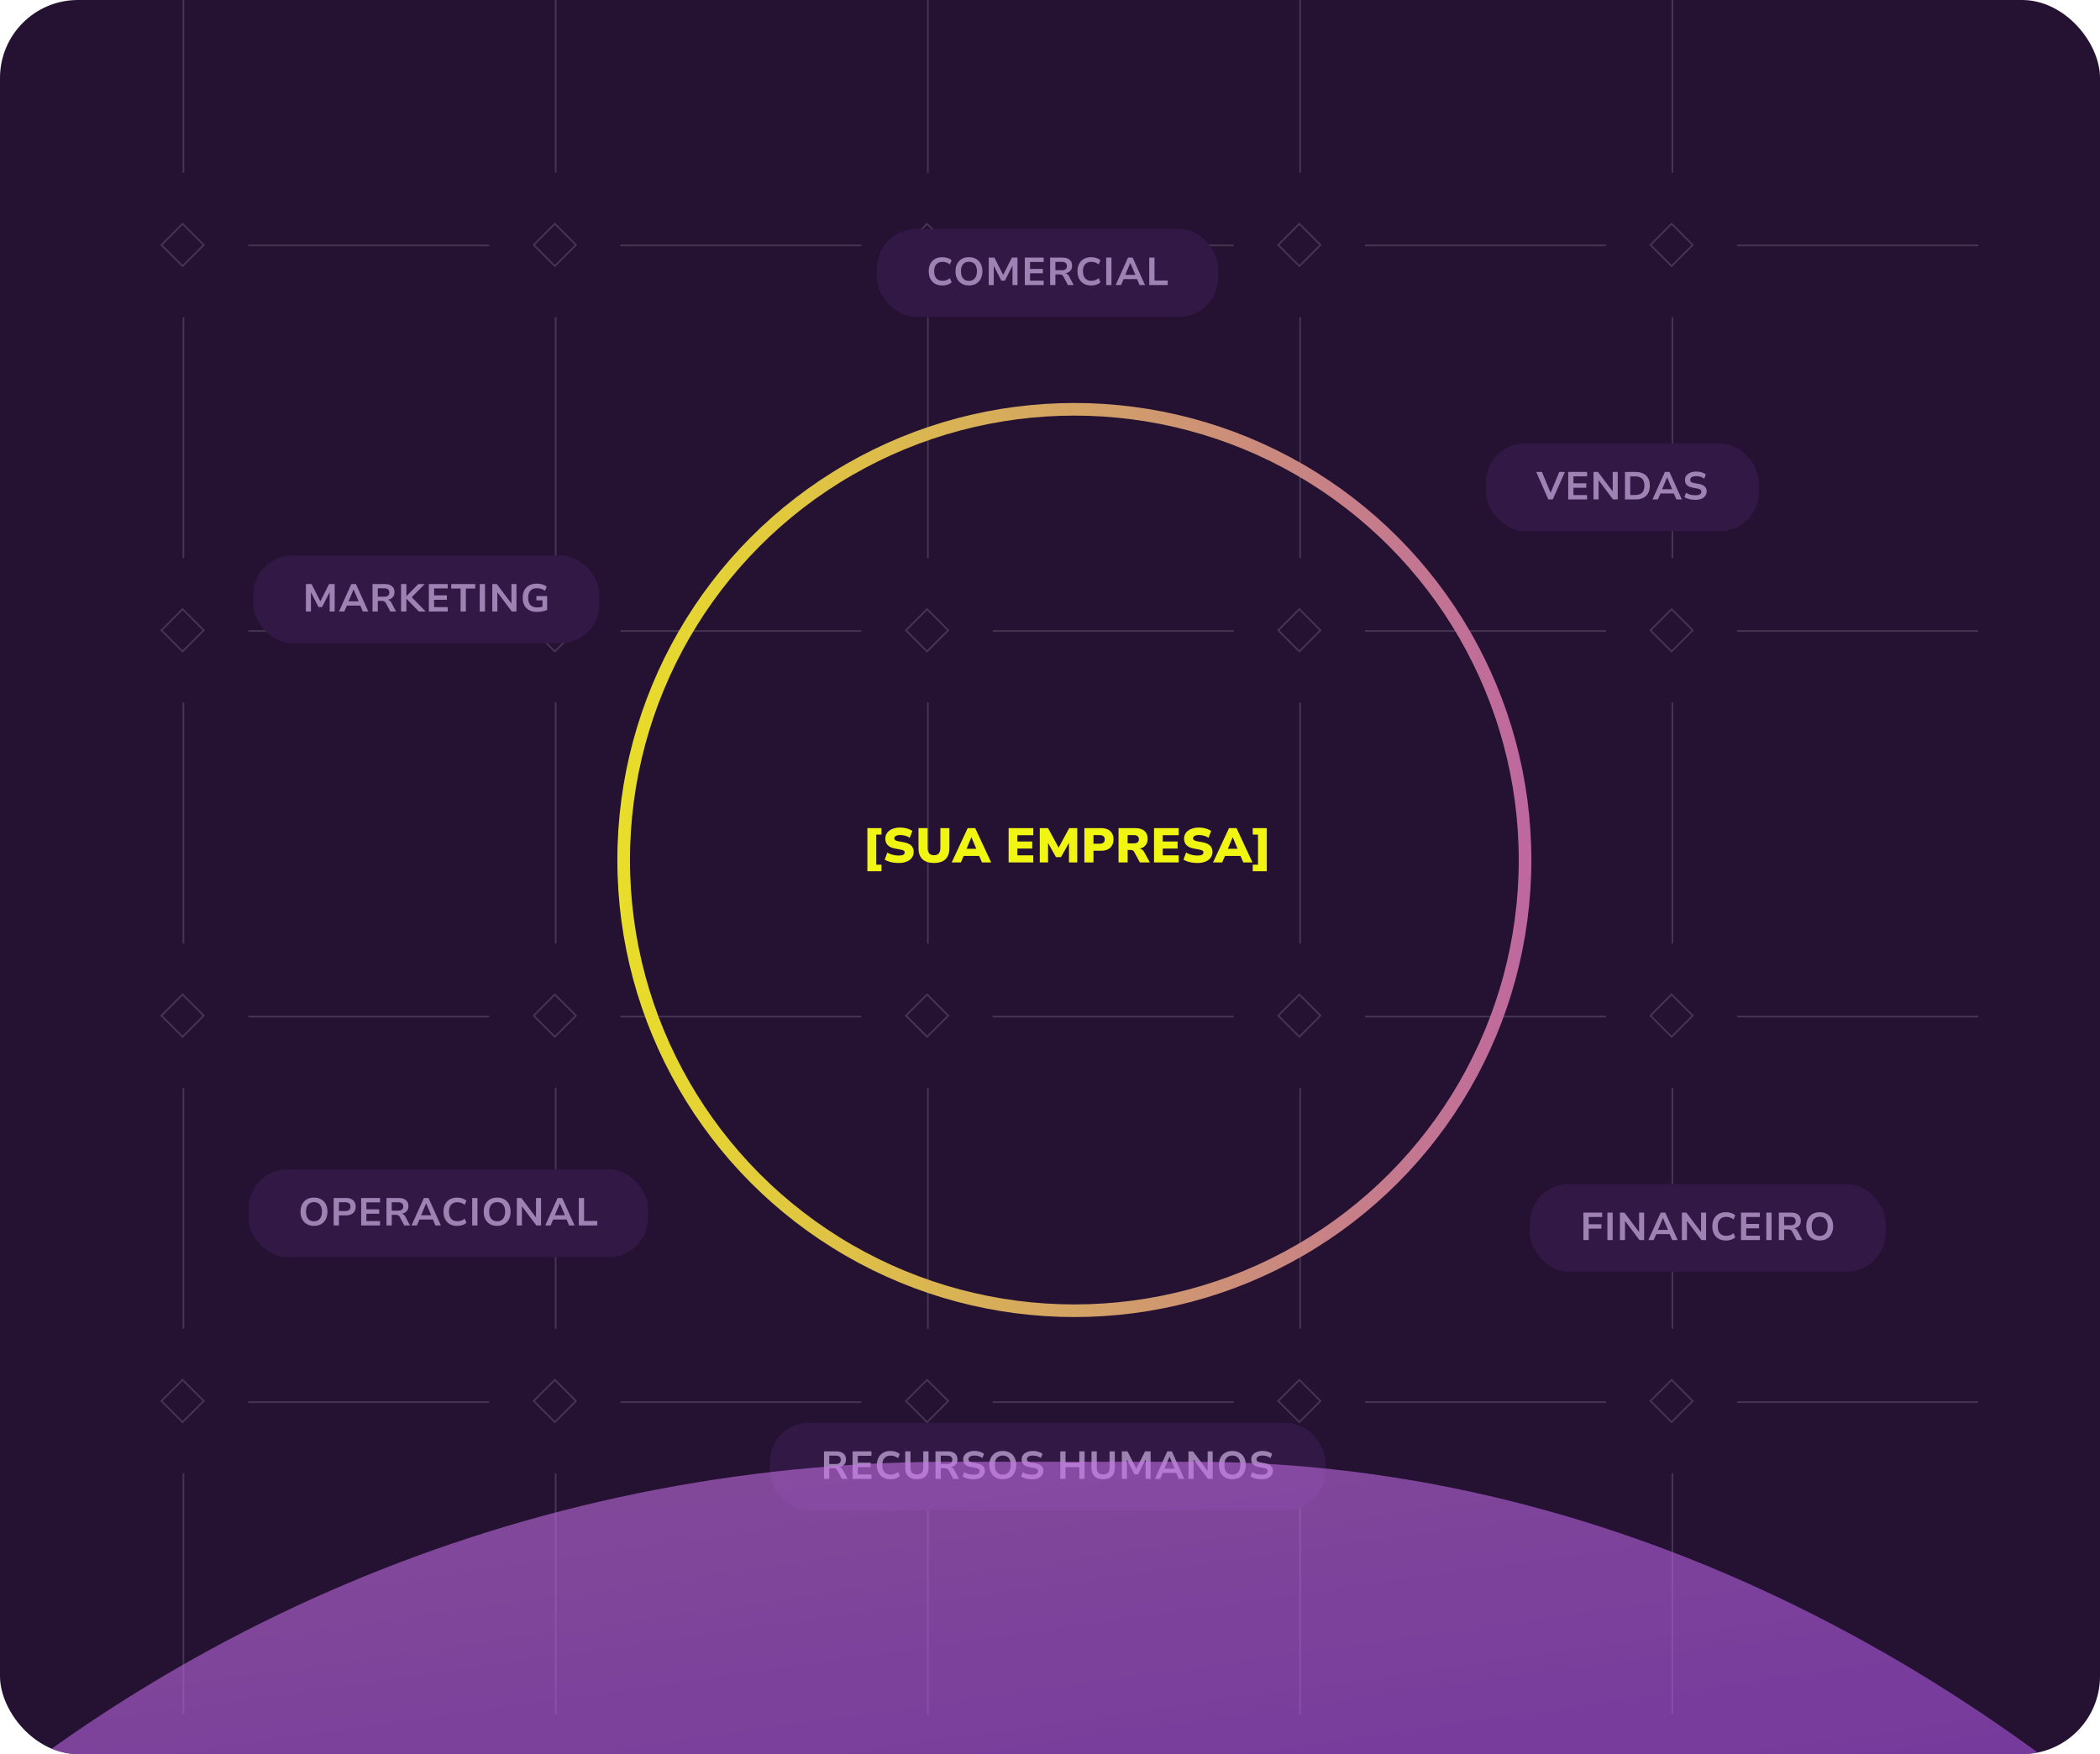 <svg xmlns="http://www.w3.org/2000/svg" width="431" height="360" viewBox="0 0 431 360" fill="none"><g clip-path="url(#clip0_400_1492)"><rect width="431" height="360" rx="16" fill="#251233"></rect><g clip-path="url(#clip1_400_1492)"><g opacity="0.15" clip-path="url(#clip2_400_1492)"><line x1="37.643" y1="-14" x2="37.643" y2="35.455" stroke="white" stroke-width="0.341"></line><rect x="37.472" y="45.929" width="6.139" height="6.139" transform="rotate(45 37.472 45.929)" stroke="white" stroke-width="0.341"></rect><line x1="37.643" y1="65.085" x2="37.643" y2="114.54" stroke="white" stroke-width="0.341"></line><rect x="37.472" y="125.013" width="6.139" height="6.139" transform="rotate(45 37.472 125.013)" stroke="white" stroke-width="0.341"></rect><line x1="37.643" y1="144.168" x2="37.643" y2="193.624" stroke="white" stroke-width="0.341"></line><rect x="37.472" y="204.097" width="6.139" height="6.139" transform="rotate(45 37.472 204.097)" stroke="white" stroke-width="0.341"></rect><line x1="37.643" y1="223.253" x2="37.643" y2="272.708" stroke="white" stroke-width="0.341"></line><rect x="37.472" y="283.182" width="6.139" height="6.139" transform="rotate(45 37.472 283.182)" stroke="white" stroke-width="0.341"></rect><line x1="37.643" y1="302.337" x2="37.643" y2="351.792" stroke="white" stroke-width="0.341"></line><line x1="100.4" y1="50.367" x2="50.945" y2="50.367" stroke="white" stroke-width="0.341"></line><line x1="100.4" y1="129.495" x2="50.945" y2="129.495" stroke="white" stroke-width="0.341"></line><line x1="100.4" y1="208.624" x2="50.945" y2="208.624" stroke="white" stroke-width="0.341"></line><line x1="100.4" y1="287.753" x2="50.945" y2="287.753" stroke="white" stroke-width="0.341"></line><line x1="114.043" y1="-14" x2="114.043" y2="35.455" stroke="white" stroke-width="0.341"></line><rect x="113.872" y="45.929" width="6.139" height="6.139" transform="rotate(45 113.872 45.929)" stroke="white" stroke-width="0.341"></rect><line x1="114.043" y1="65.085" x2="114.043" y2="114.54" stroke="white" stroke-width="0.341"></line><rect x="113.872" y="125.013" width="6.139" height="6.139" transform="rotate(45 113.872 125.013)" stroke="white" stroke-width="0.341"></rect><line x1="114.043" y1="144.168" x2="114.043" y2="193.624" stroke="white" stroke-width="0.341"></line><rect x="113.872" y="204.097" width="6.139" height="6.139" transform="rotate(45 113.872 204.097)" stroke="white" stroke-width="0.341"></rect><line x1="114.043" y1="223.253" x2="114.043" y2="272.708" stroke="white" stroke-width="0.341"></line><rect x="113.872" y="283.182" width="6.139" height="6.139" transform="rotate(45 113.872 283.182)" stroke="white" stroke-width="0.341"></rect><line x1="114.043" y1="302.337" x2="114.043" y2="351.792" stroke="white" stroke-width="0.341"></line><line x1="176.8" y1="50.367" x2="127.345" y2="50.367" stroke="white" stroke-width="0.341"></line><line x1="176.8" y1="129.495" x2="127.345" y2="129.495" stroke="white" stroke-width="0.341"></line><line x1="176.8" y1="208.624" x2="127.345" y2="208.624" stroke="white" stroke-width="0.341"></line><line x1="176.8" y1="287.753" x2="127.345" y2="287.753" stroke="white" stroke-width="0.341"></line><line x1="190.443" y1="-14" x2="190.443" y2="35.455" stroke="white" stroke-width="0.341"></line><rect x="190.272" y="45.929" width="6.139" height="6.139" transform="rotate(45 190.272 45.929)" stroke="white" stroke-width="0.341"></rect><line x1="190.443" y1="65.085" x2="190.443" y2="114.54" stroke="white" stroke-width="0.341"></line><rect x="190.272" y="125.013" width="6.139" height="6.139" transform="rotate(45 190.272 125.013)" stroke="white" stroke-width="0.341"></rect><line x1="190.443" y1="144.168" x2="190.443" y2="193.624" stroke="white" stroke-width="0.341"></line><rect x="190.272" y="204.097" width="6.139" height="6.139" transform="rotate(45 190.272 204.097)" stroke="white" stroke-width="0.341"></rect><line x1="190.443" y1="223.253" x2="190.443" y2="272.708" stroke="white" stroke-width="0.341"></line><rect x="190.272" y="283.182" width="6.139" height="6.139" transform="rotate(45 190.272 283.182)" stroke="white" stroke-width="0.341"></rect><line x1="190.443" y1="302.337" x2="190.443" y2="351.792" stroke="white" stroke-width="0.341"></line><line x1="253.2" y1="50.367" x2="203.745" y2="50.367" stroke="white" stroke-width="0.341"></line><line x1="253.2" y1="129.495" x2="203.745" y2="129.495" stroke="white" stroke-width="0.341"></line><line x1="253.2" y1="208.624" x2="203.745" y2="208.624" stroke="white" stroke-width="0.341"></line><line x1="253.2" y1="287.753" x2="203.745" y2="287.753" stroke="white" stroke-width="0.341"></line><line x1="266.843" y1="-14" x2="266.843" y2="35.455" stroke="white" stroke-width="0.341"></line><rect x="266.672" y="45.929" width="6.139" height="6.139" transform="rotate(45 266.672 45.929)" stroke="white" stroke-width="0.341"></rect><line x1="266.843" y1="65.085" x2="266.843" y2="114.54" stroke="white" stroke-width="0.341"></line><rect x="266.672" y="125.013" width="6.139" height="6.139" transform="rotate(45 266.672 125.013)" stroke="white" stroke-width="0.341"></rect><line x1="266.843" y1="144.168" x2="266.843" y2="193.624" stroke="white" stroke-width="0.341"></line><rect x="266.672" y="204.097" width="6.139" height="6.139" transform="rotate(45 266.672 204.097)" stroke="white" stroke-width="0.341"></rect><line x1="266.843" y1="223.253" x2="266.843" y2="272.708" stroke="white" stroke-width="0.341"></line><rect x="266.672" y="283.182" width="6.139" height="6.139" transform="rotate(45 266.672 283.182)" stroke="white" stroke-width="0.341"></rect><line x1="266.843" y1="302.337" x2="266.843" y2="351.792" stroke="white" stroke-width="0.341"></line><line x1="329.6" y1="50.367" x2="280.145" y2="50.367" stroke="white" stroke-width="0.341"></line><line x1="329.6" y1="129.495" x2="280.145" y2="129.495" stroke="white" stroke-width="0.341"></line><line x1="329.6" y1="208.624" x2="280.145" y2="208.624" stroke="white" stroke-width="0.341"></line><line x1="329.6" y1="287.753" x2="280.145" y2="287.753" stroke="white" stroke-width="0.341"></line><line x1="343.243" y1="-14" x2="343.243" y2="35.455" stroke="white" stroke-width="0.341"></line><rect x="343.072" y="45.929" width="6.139" height="6.139" transform="rotate(45 343.072 45.929)" stroke="white" stroke-width="0.341"></rect><line x1="343.243" y1="65.085" x2="343.243" y2="114.54" stroke="white" stroke-width="0.341"></line><rect x="343.072" y="125.013" width="6.139" height="6.139" transform="rotate(45 343.072 125.013)" stroke="white" stroke-width="0.341"></rect><line x1="343.243" y1="144.168" x2="343.243" y2="193.624" stroke="white" stroke-width="0.341"></line><rect x="343.072" y="204.097" width="6.139" height="6.139" transform="rotate(45 343.072 204.097)" stroke="white" stroke-width="0.341"></rect><line x1="343.243" y1="223.253" x2="343.243" y2="272.708" stroke="white" stroke-width="0.341"></line><rect x="343.072" y="283.182" width="6.139" height="6.139" transform="rotate(45 343.072 283.182)" stroke="white" stroke-width="0.341"></rect><line x1="343.243" y1="302.337" x2="343.243" y2="351.792" stroke="white" stroke-width="0.341"></line><line x1="406" y1="50.367" x2="356.544" y2="50.367" stroke="white" stroke-width="0.341"></line><line x1="406" y1="129.495" x2="356.544" y2="129.495" stroke="white" stroke-width="0.341"></line><line x1="406" y1="208.624" x2="356.545" y2="208.624" stroke="white" stroke-width="0.341"></line><line x1="406" y1="287.753" x2="356.545" y2="287.753" stroke="white" stroke-width="0.341"></line></g></g><rect x="180" y="47" width="70" height="18" rx="8" fill="#321945"></rect><path d="M193.398 58.588C192.833 58.588 192.34 58.471 191.918 58.236C191.502 58.001 191.18 57.668 190.95 57.236C190.721 56.799 190.606 56.279 190.606 55.676C190.606 55.073 190.721 54.556 190.95 54.124C191.18 53.692 191.502 53.361 191.918 53.132C192.34 52.897 192.833 52.78 193.398 52.78C193.788 52.78 194.148 52.836 194.478 52.948C194.814 53.055 195.092 53.215 195.31 53.428L194.958 54.268C194.718 54.076 194.476 53.94 194.23 53.86C193.985 53.775 193.721 53.732 193.438 53.732C192.905 53.732 192.486 53.897 192.182 54.228C191.878 54.553 191.726 55.033 191.726 55.668C191.726 56.308 191.878 56.796 192.182 57.132C192.486 57.463 192.905 57.628 193.438 57.628C193.721 57.628 193.985 57.588 194.23 57.508C194.476 57.423 194.718 57.284 194.958 57.092L195.31 57.932C195.092 58.145 194.814 58.308 194.478 58.42C194.148 58.532 193.788 58.588 193.398 58.588ZM198.866 58.58C198.45 58.58 198.072 58.513 197.73 58.38C197.394 58.247 197.104 58.052 196.858 57.796C196.618 57.54 196.432 57.233 196.298 56.876C196.17 56.519 196.106 56.119 196.106 55.676C196.106 55.228 196.17 54.828 196.298 54.476C196.432 54.119 196.618 53.815 196.858 53.564C197.104 53.308 197.394 53.113 197.73 52.98C198.072 52.847 198.45 52.78 198.866 52.78C199.288 52.78 199.666 52.847 200.002 52.98C200.344 53.113 200.634 53.305 200.874 53.556C201.114 53.807 201.298 54.111 201.426 54.468C201.56 54.825 201.626 55.225 201.626 55.668C201.626 56.116 201.56 56.519 201.426 56.876C201.298 57.233 201.114 57.54 200.874 57.796C200.634 58.052 200.344 58.247 200.002 58.38C199.666 58.513 199.288 58.58 198.866 58.58ZM198.866 57.644C199.213 57.644 199.506 57.567 199.746 57.412C199.992 57.257 200.178 57.033 200.306 56.74C200.44 56.447 200.506 56.092 200.506 55.676C200.506 55.255 200.442 54.9 200.314 54.612C200.186 54.319 200 54.097 199.754 53.948C199.509 53.793 199.213 53.716 198.866 53.716C198.525 53.716 198.232 53.793 197.986 53.948C197.741 54.097 197.552 54.319 197.418 54.612C197.29 54.9 197.226 55.255 197.226 55.676C197.226 56.092 197.29 56.447 197.418 56.74C197.552 57.033 197.741 57.257 197.986 57.412C198.232 57.567 198.525 57.644 198.866 57.644ZM202.924 58.5V52.86H204.084L205.916 56.476H205.86L207.684 52.86H208.828V58.5H207.804V54.468H207.828L206.244 57.588H205.508L203.924 54.468H203.956V58.5H202.924ZM210.33 58.5V52.86H214.202V53.764H211.402V55.188H214.034V56.092H211.402V57.596H214.202V58.5H210.33ZM215.525 58.5V52.86H218.045C218.685 52.86 219.176 53.007 219.517 53.3C219.864 53.588 220.037 54.001 220.037 54.54C220.037 54.844 219.976 55.105 219.853 55.324C219.731 55.543 219.56 55.719 219.341 55.852C219.123 55.985 218.872 56.071 218.589 56.108L218.613 56.1L218.733 56.116C218.867 56.143 218.987 56.201 219.093 56.292C219.205 56.383 219.312 56.521 219.413 56.708L220.365 58.5H219.181L218.261 56.772C218.197 56.655 218.125 56.564 218.045 56.5C217.971 56.431 217.883 56.383 217.781 56.356C217.68 56.329 217.557 56.316 217.413 56.316H216.605V58.5H215.525ZM216.605 55.46H217.933C218.285 55.46 218.547 55.388 218.717 55.244C218.888 55.1 218.973 54.884 218.973 54.596C218.973 54.308 218.885 54.095 218.709 53.956C218.539 53.812 218.272 53.74 217.909 53.74H216.605V55.46ZM223.937 58.588C223.372 58.588 222.879 58.471 222.457 58.236C222.041 58.001 221.719 57.668 221.489 57.236C221.26 56.799 221.145 56.279 221.145 55.676C221.145 55.073 221.26 54.556 221.489 54.124C221.719 53.692 222.041 53.361 222.457 53.132C222.879 52.897 223.372 52.78 223.937 52.78C224.327 52.78 224.687 52.836 225.017 52.948C225.353 53.055 225.631 53.215 225.849 53.428L225.497 54.268C225.257 54.076 225.015 53.94 224.769 53.86C224.524 53.775 224.26 53.732 223.977 53.732C223.444 53.732 223.025 53.897 222.721 54.228C222.417 54.553 222.265 55.033 222.265 55.668C222.265 56.308 222.417 56.796 222.721 57.132C223.025 57.463 223.444 57.628 223.977 57.628C224.26 57.628 224.524 57.588 224.769 57.508C225.015 57.423 225.257 57.284 225.497 57.092L225.849 57.932C225.631 58.145 225.353 58.308 225.017 58.42C224.687 58.532 224.327 58.588 223.937 58.588ZM227.033 58.5V52.86H228.113V58.5H227.033ZM228.979 58.5L231.523 52.86H232.459L235.003 58.5H233.883L233.211 56.924L233.675 57.284H230.299L230.755 56.924L230.083 58.5H228.979ZM231.963 53.996L230.851 56.644L230.651 56.404H233.323L233.115 56.644L232.003 53.996H231.963ZM235.869 58.5V52.86H236.949V57.572H239.661V58.5H235.869Z" fill="#9F82B4"></path><rect x="158" y="292" width="114" height="18" rx="8" fill="#321945"></rect><path d="M169.115 303.5V297.86H171.635C172.275 297.86 172.766 298.007 173.107 298.3C173.454 298.588 173.627 299.001 173.627 299.54C173.627 299.844 173.566 300.105 173.443 300.324C173.32 300.543 173.15 300.719 172.931 300.852C172.712 300.985 172.462 301.071 172.179 301.108L172.203 301.1L172.323 301.116C172.456 301.143 172.576 301.201 172.683 301.292C172.795 301.383 172.902 301.521 173.003 301.708L173.955 303.5H172.771L171.851 301.772C171.787 301.655 171.715 301.564 171.635 301.5C171.56 301.431 171.472 301.383 171.371 301.356C171.27 301.329 171.147 301.316 171.003 301.316H170.195V303.5H169.115ZM170.195 300.46H171.523C171.875 300.46 172.136 300.388 172.307 300.244C172.478 300.1 172.563 299.884 172.563 299.596C172.563 299.308 172.475 299.095 172.299 298.956C172.128 298.812 171.862 298.74 171.499 298.74H170.195V300.46ZM174.982 303.5V297.86H178.854V298.764H176.054V300.188H178.686V301.092H176.054V302.596H178.854V303.5H174.982ZM182.754 303.588C182.188 303.588 181.695 303.471 181.274 303.236C180.858 303.001 180.535 302.668 180.306 302.236C180.076 301.799 179.962 301.279 179.962 300.676C179.962 300.073 180.076 299.556 180.306 299.124C180.535 298.692 180.858 298.361 181.274 298.132C181.695 297.897 182.188 297.78 182.754 297.78C183.143 297.78 183.503 297.836 183.834 297.948C184.17 298.055 184.447 298.215 184.666 298.428L184.314 299.268C184.074 299.076 183.831 298.94 183.586 298.86C183.34 298.775 183.076 298.732 182.794 298.732C182.26 298.732 181.842 298.897 181.538 299.228C181.234 299.553 181.082 300.033 181.082 300.668C181.082 301.308 181.234 301.796 181.538 302.132C181.842 302.463 182.26 302.628 182.794 302.628C183.076 302.628 183.34 302.588 183.586 302.508C183.831 302.423 184.074 302.284 184.314 302.092L184.666 302.932C184.447 303.145 184.17 303.308 183.834 303.42C183.503 303.532 183.143 303.588 182.754 303.588ZM188.185 303.58C187.412 303.58 186.817 303.383 186.401 302.988C185.991 302.593 185.785 302.012 185.785 301.244V297.86H186.865V301.212C186.865 301.692 186.977 302.044 187.201 302.268C187.425 302.487 187.753 302.596 188.185 302.596C188.617 302.596 188.943 302.484 189.161 302.26C189.38 302.036 189.489 301.687 189.489 301.212V297.86H190.569V301.244C190.569 302.012 190.364 302.593 189.953 302.988C189.543 303.383 188.953 303.58 188.185 303.58ZM191.998 303.5V297.86H194.518C195.158 297.86 195.649 298.007 195.99 298.3C196.337 298.588 196.51 299.001 196.51 299.54C196.51 299.844 196.449 300.105 196.326 300.324C196.203 300.543 196.033 300.719 195.814 300.852C195.595 300.985 195.345 301.071 195.062 301.108L195.086 301.1L195.206 301.116C195.339 301.143 195.459 301.201 195.566 301.292C195.678 301.383 195.785 301.521 195.886 301.708L196.838 303.5H195.654L194.734 301.772C194.67 301.655 194.598 301.564 194.518 301.5C194.443 301.431 194.355 301.383 194.254 301.356C194.153 301.329 194.03 301.316 193.886 301.316H193.078V303.5H191.998ZM193.078 300.46H194.406C194.758 300.46 195.019 300.388 195.19 300.244C195.361 300.1 195.446 299.884 195.446 299.596C195.446 299.308 195.358 299.095 195.182 298.956C195.011 298.812 194.745 298.74 194.382 298.74H193.078V300.46ZM199.865 303.58C199.561 303.58 199.265 303.559 198.977 303.516C198.695 303.473 198.433 303.409 198.193 303.324C197.953 303.233 197.743 303.124 197.561 302.996L197.913 302.124C198.095 302.247 198.287 302.348 198.489 302.428C198.697 302.503 198.916 302.559 199.145 302.596C199.38 302.628 199.62 302.644 199.865 302.644C200.26 302.644 200.556 302.58 200.753 302.452C200.956 302.319 201.057 302.135 201.057 301.9C201.057 301.767 201.025 301.66 200.961 301.58C200.897 301.495 200.796 301.428 200.657 301.38C200.524 301.327 200.348 301.281 200.129 301.244L199.209 301.068C198.676 300.967 198.287 300.783 198.041 300.516C197.801 300.244 197.681 299.9 197.681 299.484C197.681 299.137 197.78 298.839 197.977 298.588C198.175 298.332 198.447 298.135 198.793 297.996C199.145 297.852 199.545 297.78 199.993 297.78C200.26 297.78 200.516 297.804 200.761 297.852C201.007 297.9 201.231 297.969 201.433 298.06C201.641 298.145 201.82 298.255 201.969 298.388L201.625 299.244C201.401 299.057 201.151 298.924 200.873 298.844C200.601 298.759 200.305 298.716 199.985 298.716C199.745 298.716 199.532 298.745 199.345 298.804C199.159 298.863 199.015 298.948 198.913 299.06C198.812 299.167 198.761 299.305 198.761 299.476C198.761 299.657 198.823 299.801 198.945 299.908C199.073 300.009 199.297 300.089 199.617 300.148L200.529 300.316C201.073 300.412 201.476 300.588 201.737 300.844C202.004 301.1 202.137 301.431 202.137 301.836C202.137 302.177 202.044 302.481 201.857 302.748C201.671 303.009 201.407 303.215 201.065 303.364C200.729 303.508 200.329 303.58 199.865 303.58ZM205.808 303.58C205.392 303.58 205.013 303.513 204.672 303.38C204.336 303.247 204.045 303.052 203.8 302.796C203.56 302.54 203.373 302.233 203.24 301.876C203.112 301.519 203.048 301.119 203.048 300.676C203.048 300.228 203.112 299.828 203.24 299.476C203.373 299.119 203.56 298.815 203.8 298.564C204.045 298.308 204.336 298.113 204.672 297.98C205.013 297.847 205.392 297.78 205.808 297.78C206.229 297.78 206.608 297.847 206.944 297.98C207.285 298.113 207.576 298.305 207.816 298.556C208.056 298.807 208.24 299.111 208.368 299.468C208.501 299.825 208.568 300.225 208.568 300.668C208.568 301.116 208.501 301.519 208.368 301.876C208.24 302.233 208.056 302.54 207.816 302.796C207.576 303.052 207.285 303.247 206.944 303.38C206.608 303.513 206.229 303.58 205.808 303.58ZM205.808 302.644C206.154 302.644 206.448 302.567 206.688 302.412C206.933 302.257 207.12 302.033 207.248 301.74C207.381 301.447 207.448 301.092 207.448 300.676C207.448 300.255 207.384 299.9 207.256 299.612C207.128 299.319 206.941 299.097 206.696 298.948C206.45 298.793 206.154 298.716 205.808 298.716C205.466 298.716 205.173 298.793 204.928 298.948C204.682 299.097 204.493 299.319 204.36 299.612C204.232 299.9 204.168 300.255 204.168 300.676C204.168 301.092 204.232 301.447 204.36 301.74C204.493 302.033 204.682 302.257 204.928 302.412C205.173 302.567 205.466 302.644 205.808 302.644ZM211.865 303.58C211.561 303.58 211.265 303.559 210.977 303.516C210.695 303.473 210.433 303.409 210.193 303.324C209.953 303.233 209.743 303.124 209.561 302.996L209.913 302.124C210.095 302.247 210.287 302.348 210.489 302.428C210.697 302.503 210.916 302.559 211.145 302.596C211.38 302.628 211.62 302.644 211.865 302.644C212.26 302.644 212.556 302.58 212.753 302.452C212.956 302.319 213.057 302.135 213.057 301.9C213.057 301.767 213.025 301.66 212.961 301.58C212.897 301.495 212.796 301.428 212.657 301.38C212.524 301.327 212.348 301.281 212.129 301.244L211.209 301.068C210.676 300.967 210.287 300.783 210.041 300.516C209.801 300.244 209.681 299.9 209.681 299.484C209.681 299.137 209.78 298.839 209.977 298.588C210.175 298.332 210.447 298.135 210.793 297.996C211.145 297.852 211.545 297.78 211.993 297.78C212.26 297.78 212.516 297.804 212.761 297.852C213.007 297.9 213.231 297.969 213.433 298.06C213.641 298.145 213.82 298.255 213.969 298.388L213.625 299.244C213.401 299.057 213.151 298.924 212.873 298.844C212.601 298.759 212.305 298.716 211.985 298.716C211.745 298.716 211.532 298.745 211.345 298.804C211.159 298.863 211.015 298.948 210.913 299.06C210.812 299.167 210.761 299.305 210.761 299.476C210.761 299.657 210.823 299.801 210.945 299.908C211.073 300.009 211.297 300.089 211.617 300.148L212.529 300.316C213.073 300.412 213.476 300.588 213.737 300.844C214.004 301.1 214.137 301.431 214.137 301.836C214.137 302.177 214.044 302.481 213.857 302.748C213.671 303.009 213.407 303.215 213.065 303.364C212.729 303.508 212.329 303.58 211.865 303.58ZM217.607 303.5V297.86H218.687V300.18H221.519V297.86H222.599V303.5H221.519V301.108H218.687V303.5H217.607ZM226.42 303.58C225.647 303.58 225.052 303.383 224.636 302.988C224.225 302.593 224.02 302.012 224.02 301.244V297.86H225.1V301.212C225.1 301.692 225.212 302.044 225.436 302.268C225.66 302.487 225.988 302.596 226.42 302.596C226.852 302.596 227.177 302.484 227.396 302.26C227.615 302.036 227.724 301.687 227.724 301.212V297.86H228.804V301.244C228.804 302.012 228.599 302.593 228.188 302.988C227.777 303.383 227.188 303.58 226.42 303.58ZM230.248 303.5V297.86H231.408L233.24 301.476H233.184L235.008 297.86H236.152V303.5H235.128V299.468H235.152L233.568 302.588H232.832L231.248 299.468H231.28V303.5H230.248ZM237.03 303.5L239.574 297.86H240.51L243.054 303.5H241.934L241.262 301.924L241.726 302.284H238.35L238.806 301.924L238.134 303.5H237.03ZM240.014 298.996L238.902 301.644L238.702 301.404H241.374L241.166 301.644L240.054 298.996H240.014ZM243.92 303.5V297.86H244.84L247.888 301.9H247.856V297.86H248.888V303.5H247.928L244.92 299.5H244.96V303.5H243.92ZM252.925 303.58C252.509 303.58 252.13 303.513 251.789 303.38C251.453 303.247 251.162 303.052 250.917 302.796C250.677 302.54 250.49 302.233 250.357 301.876C250.229 301.519 250.165 301.119 250.165 300.676C250.165 300.228 250.229 299.828 250.357 299.476C250.49 299.119 250.677 298.815 250.917 298.564C251.162 298.308 251.453 298.113 251.789 297.98C252.13 297.847 252.509 297.78 252.925 297.78C253.346 297.78 253.725 297.847 254.061 297.98C254.402 298.113 254.693 298.305 254.933 298.556C255.173 298.807 255.357 299.111 255.485 299.468C255.618 299.825 255.685 300.225 255.685 300.668C255.685 301.116 255.618 301.519 255.485 301.876C255.357 302.233 255.173 302.54 254.933 302.796C254.693 303.052 254.402 303.247 254.061 303.38C253.725 303.513 253.346 303.58 252.925 303.58ZM252.925 302.644C253.272 302.644 253.565 302.567 253.805 302.412C254.05 302.257 254.237 302.033 254.365 301.74C254.498 301.447 254.565 301.092 254.565 300.676C254.565 300.255 254.501 299.9 254.373 299.612C254.245 299.319 254.058 299.097 253.813 298.948C253.568 298.793 253.272 298.716 252.925 298.716C252.584 298.716 252.29 298.793 252.045 298.948C251.8 299.097 251.61 299.319 251.477 299.612C251.349 299.9 251.285 300.255 251.285 300.676C251.285 301.092 251.349 301.447 251.477 301.74C251.61 302.033 251.8 302.257 252.045 302.412C252.29 302.567 252.584 302.644 252.925 302.644ZM258.983 303.58C258.679 303.58 258.383 303.559 258.095 303.516C257.812 303.473 257.551 303.409 257.311 303.324C257.071 303.233 256.86 303.124 256.679 302.996L257.031 302.124C257.212 302.247 257.404 302.348 257.607 302.428C257.815 302.503 258.033 302.559 258.263 302.596C258.497 302.628 258.737 302.644 258.983 302.644C259.377 302.644 259.673 302.58 259.871 302.452C260.073 302.319 260.175 302.135 260.175 301.9C260.175 301.767 260.143 301.66 260.079 301.58C260.015 301.495 259.913 301.428 259.775 301.38C259.641 301.327 259.465 301.281 259.247 301.244L258.327 301.068C257.793 300.967 257.404 300.783 257.159 300.516C256.919 300.244 256.799 299.9 256.799 299.484C256.799 299.137 256.897 298.839 257.095 298.588C257.292 298.332 257.564 298.135 257.911 297.996C258.263 297.852 258.663 297.78 259.111 297.78C259.377 297.78 259.633 297.804 259.879 297.852C260.124 297.9 260.348 297.969 260.551 298.06C260.759 298.145 260.937 298.255 261.087 298.388L260.743 299.244C260.519 299.057 260.268 298.924 259.991 298.844C259.719 298.759 259.423 298.716 259.103 298.716C258.863 298.716 258.649 298.745 258.463 298.804C258.276 298.863 258.132 298.948 258.031 299.06C257.929 299.167 257.879 299.305 257.879 299.476C257.879 299.657 257.94 299.801 258.063 299.908C258.191 300.009 258.415 300.089 258.735 300.148L259.647 300.316C260.191 300.412 260.593 300.588 260.855 300.844C261.121 301.1 261.255 301.431 261.255 301.836C261.255 302.177 261.161 302.481 260.975 302.748C260.788 303.009 260.524 303.215 260.183 303.364C259.847 303.508 259.447 303.58 258.983 303.58Z" fill="#9F82B4"></path><rect x="52" y="114" width="71" height="18" rx="8" fill="#321945"></rect><path d="M62.783 125.5V119.86H63.943L65.775 123.476H65.719L67.543 119.86H68.687V125.5H67.663V121.468H67.687L66.103 124.588H65.367L63.783 121.468H63.815V125.5H62.783ZM69.565 125.5L72.109 119.86H73.045L75.589 125.5H74.469L73.797 123.924L74.261 124.284H70.885L71.341 123.924L70.669 125.5H69.565ZM72.549 120.996L71.437 123.644L71.237 123.404H73.909L73.701 123.644L72.589 120.996H72.549ZM76.455 125.5V119.86H78.975C79.615 119.86 80.106 120.007 80.447 120.3C80.794 120.588 80.967 121.001 80.967 121.54C80.967 121.844 80.906 122.105 80.783 122.324C80.66 122.543 80.49 122.719 80.271 122.852C80.052 122.985 79.802 123.071 79.519 123.108L79.543 123.1L79.663 123.116C79.796 123.143 79.916 123.201 80.023 123.292C80.135 123.383 80.242 123.521 80.343 123.708L81.295 125.5H80.111L79.191 123.772C79.127 123.655 79.055 123.564 78.975 123.5C78.9 123.431 78.812 123.383 78.711 123.356C78.61 123.329 78.487 123.316 78.343 123.316H77.535V125.5H76.455ZM77.535 122.46H78.863C79.215 122.46 79.476 122.388 79.647 122.244C79.818 122.1 79.903 121.884 79.903 121.596C79.903 121.308 79.815 121.095 79.639 120.956C79.468 120.812 79.202 120.74 78.839 120.74H77.535V122.46ZM82.322 125.5V119.86H83.402V122.316H83.442L85.858 119.86H87.178L84.21 122.86L84.282 122.332L87.362 125.5H85.97L83.442 122.908H83.402V125.5H82.322ZM88.017 125.5V119.86H91.889V120.764H89.089V122.188H91.721V123.092H89.089V124.596H91.889V125.5H88.017ZM94.534 125.5V120.788H92.606V119.86H97.542V120.788H95.614V125.5H94.534ZM98.463 125.5V119.86H99.543V125.5H98.463ZM101.033 125.5V119.86H101.953L105.001 123.9H104.969V119.86H106.001V125.5H105.041L102.033 121.5H102.073V125.5H101.033ZM110.174 125.58C109.572 125.58 109.054 125.465 108.622 125.236C108.19 125.001 107.857 124.668 107.622 124.236C107.393 123.804 107.278 123.287 107.278 122.684C107.278 122.076 107.393 121.556 107.622 121.124C107.852 120.692 108.182 120.361 108.614 120.132C109.046 119.897 109.558 119.78 110.15 119.78C110.428 119.78 110.692 119.804 110.942 119.852C111.198 119.9 111.436 119.972 111.654 120.068C111.873 120.164 112.057 120.281 112.206 120.42L111.846 121.252C111.596 121.06 111.332 120.924 111.054 120.844C110.777 120.764 110.481 120.724 110.166 120.724C109.612 120.724 109.177 120.889 108.862 121.22C108.553 121.545 108.398 122.033 108.398 122.684C108.398 123.34 108.553 123.833 108.862 124.164C109.177 124.495 109.636 124.66 110.238 124.66C110.505 124.66 110.75 124.641 110.974 124.604C111.204 124.567 111.414 124.508 111.606 124.428L111.342 124.908V123.212H110.094V122.34H112.294V125.164C112.124 125.249 111.921 125.324 111.686 125.388C111.457 125.447 111.212 125.492 110.95 125.524C110.689 125.561 110.43 125.58 110.174 125.58Z" fill="#9F82B4"></path><rect x="51" y="240" width="82" height="18" rx="8" fill="#321945"></rect><path d="M64.441 251.58C64.025 251.58 63.646 251.513 63.304 251.38C62.968 251.247 62.678 251.052 62.432 250.796C62.193 250.54 62.006 250.233 61.873 249.876C61.745 249.519 61.681 249.119 61.681 248.676C61.681 248.228 61.745 247.828 61.873 247.476C62.006 247.119 62.193 246.815 62.432 246.564C62.678 246.308 62.968 246.113 63.304 245.98C63.646 245.847 64.025 245.78 64.441 245.78C64.862 245.78 65.24 245.847 65.576 245.98C65.918 246.113 66.209 246.305 66.448 246.556C66.689 246.807 66.873 247.111 67.001 247.468C67.134 247.825 67.201 248.225 67.201 248.668C67.201 249.116 67.134 249.519 67.001 249.876C66.873 250.233 66.689 250.54 66.448 250.796C66.209 251.052 65.918 251.247 65.576 251.38C65.24 251.513 64.862 251.58 64.441 251.58ZM64.441 250.644C64.787 250.644 65.081 250.567 65.32 250.412C65.566 250.257 65.752 250.033 65.88 249.74C66.014 249.447 66.081 249.092 66.081 248.676C66.081 248.255 66.016 247.9 65.888 247.612C65.76 247.319 65.574 247.097 65.329 246.948C65.083 246.793 64.787 246.716 64.441 246.716C64.099 246.716 63.806 246.793 63.56 246.948C63.315 247.097 63.126 247.319 62.992 247.612C62.864 247.9 62.8 248.255 62.8 248.676C62.8 249.092 62.864 249.447 62.992 249.74C63.126 250.033 63.315 250.257 63.56 250.412C63.806 250.567 64.099 250.644 64.441 250.644ZM68.482 251.5V245.86H71.034C71.445 245.86 71.797 245.932 72.09 246.076C72.384 246.215 72.608 246.417 72.762 246.684C72.922 246.945 73.002 247.26 73.002 247.628C73.002 247.996 72.922 248.316 72.762 248.588C72.602 248.855 72.376 249.063 72.082 249.212C71.789 249.356 71.44 249.428 71.034 249.428H69.562V251.5H68.482ZM69.562 248.54H70.85C71.202 248.54 71.469 248.468 71.65 248.324C71.837 248.175 71.93 247.948 71.93 247.644C71.93 247.335 71.84 247.108 71.658 246.964C71.477 246.815 71.208 246.74 70.85 246.74H69.562V248.54ZM74.123 251.5V245.86H77.995V246.764H75.195V248.188H77.827V249.092H75.195V250.596H77.995V251.5H74.123ZM79.318 251.5V245.86H81.838C82.478 245.86 82.969 246.007 83.31 246.3C83.657 246.588 83.83 247.001 83.83 247.54C83.83 247.844 83.769 248.105 83.646 248.324C83.524 248.543 83.353 248.719 83.134 248.852C82.916 248.985 82.665 249.071 82.382 249.108L82.406 249.1L82.526 249.116C82.66 249.143 82.78 249.201 82.886 249.292C82.998 249.383 83.105 249.521 83.206 249.708L84.158 251.5H82.974L82.054 249.772C81.99 249.655 81.918 249.564 81.838 249.5C81.764 249.431 81.676 249.383 81.574 249.356C81.473 249.329 81.35 249.316 81.206 249.316H80.398V251.5H79.318ZM80.398 248.46H81.726C82.078 248.46 82.34 248.388 82.51 248.244C82.681 248.1 82.766 247.884 82.766 247.596C82.766 247.308 82.678 247.095 82.502 246.956C82.332 246.812 82.065 246.74 81.702 246.74H80.398V248.46ZM84.46 251.5L87.004 245.86H87.94L90.484 251.5H89.364L88.692 249.924L89.156 250.284H85.78L86.236 249.924L85.564 251.5H84.46ZM87.444 246.996L86.332 249.644L86.132 249.404H88.804L88.596 249.644L87.484 246.996H87.444ZM93.816 251.588C93.251 251.588 92.758 251.471 92.336 251.236C91.92 251.001 91.598 250.668 91.368 250.236C91.139 249.799 91.024 249.279 91.024 248.676C91.024 248.073 91.139 247.556 91.368 247.124C91.598 246.692 91.92 246.361 92.336 246.132C92.758 245.897 93.251 245.78 93.816 245.78C94.206 245.78 94.566 245.836 94.896 245.948C95.232 246.055 95.51 246.215 95.728 246.428L95.376 247.268C95.136 247.076 94.894 246.94 94.648 246.86C94.403 246.775 94.139 246.732 93.856 246.732C93.323 246.732 92.904 246.897 92.6 247.228C92.296 247.553 92.144 248.033 92.144 248.668C92.144 249.308 92.296 249.796 92.6 250.132C92.904 250.463 93.323 250.628 93.856 250.628C94.139 250.628 94.403 250.588 94.648 250.508C94.894 250.423 95.136 250.284 95.376 250.092L95.728 250.932C95.51 251.145 95.232 251.308 94.896 251.42C94.566 251.532 94.206 251.588 93.816 251.588ZM96.912 251.5V245.86H97.992V251.5H96.912ZM102.034 251.58C101.618 251.58 101.24 251.513 100.898 251.38C100.562 251.247 100.272 251.052 100.026 250.796C99.786 250.54 99.6 250.233 99.466 249.876C99.338 249.519 99.274 249.119 99.274 248.676C99.274 248.228 99.338 247.828 99.466 247.476C99.6 247.119 99.786 246.815 100.026 246.564C100.272 246.308 100.562 246.113 100.898 245.98C101.24 245.847 101.618 245.78 102.034 245.78C102.456 245.78 102.834 245.847 103.17 245.98C103.512 246.113 103.802 246.305 104.042 246.556C104.282 246.807 104.466 247.111 104.594 247.468C104.728 247.825 104.794 248.225 104.794 248.668C104.794 249.116 104.728 249.519 104.594 249.876C104.466 250.233 104.282 250.54 104.042 250.796C103.802 251.052 103.512 251.247 103.17 251.38C102.834 251.513 102.456 251.58 102.034 251.58ZM102.034 250.644C102.381 250.644 102.674 250.567 102.914 250.412C103.16 250.257 103.346 250.033 103.474 249.74C103.608 249.447 103.674 249.092 103.674 248.676C103.674 248.255 103.61 247.9 103.482 247.612C103.354 247.319 103.168 247.097 102.922 246.948C102.677 246.793 102.381 246.716 102.034 246.716C101.693 246.716 101.4 246.793 101.154 246.948C100.909 247.097 100.72 247.319 100.586 247.612C100.458 247.9 100.394 248.255 100.394 248.676C100.394 249.092 100.458 249.447 100.586 249.74C100.72 250.033 100.909 250.257 101.154 250.412C101.4 250.567 101.693 250.644 102.034 250.644ZM106.076 251.5V245.86H106.996L110.044 249.9H110.012V245.86H111.044V251.5H110.084L107.076 247.5H107.116V251.5H106.076ZM111.905 251.5L114.449 245.86H115.385L117.929 251.5H116.809L116.137 249.924L116.601 250.284H113.225L113.681 249.924L113.009 251.5H111.905ZM114.889 246.996L113.777 249.644L113.577 249.404H116.249L116.041 249.644L114.929 246.996H114.889ZM118.795 251.5V245.86H119.875V250.572H122.587V251.5H118.795Z" fill="#9F82B4"></path><rect x="305" y="91" width="56" height="18" rx="8" fill="#321945"></rect><path d="M317.771 102.5L315.299 96.86H316.467L318.283 101.244H318.203L320.019 96.86H321.171L318.691 102.5H317.771ZM321.857 102.5V96.86H325.729V97.764H322.929V99.188H325.561V100.092H322.929V101.596H325.729V102.5H321.857ZM327.053 102.5V96.86H327.973L331.021 100.9H330.989V96.86H332.021V102.5H331.061L328.053 98.5H328.093V102.5H327.053ZM333.506 102.5V96.86H335.698C336.316 96.86 336.842 96.972 337.274 97.196C337.706 97.415 338.036 97.735 338.266 98.156C338.495 98.572 338.61 99.079 338.61 99.676C338.61 100.273 338.495 100.783 338.266 101.204C338.036 101.625 337.703 101.948 337.266 102.172C336.834 102.391 336.311 102.5 335.698 102.5H333.506ZM334.586 101.588H335.626C336.239 101.588 336.703 101.431 337.018 101.116C337.338 100.796 337.498 100.316 337.498 99.676C337.498 99.036 337.338 98.559 337.018 98.244C336.698 97.929 336.234 97.772 335.626 97.772H334.586V101.588ZM339.155 102.5L341.699 96.86H342.635L345.179 102.5H344.059L343.387 100.924L343.851 101.284H340.475L340.931 100.924L340.259 102.5H339.155ZM342.139 97.996L341.027 100.644L340.827 100.404H343.499L343.291 100.644L342.179 97.996H342.139ZM347.998 102.58C347.694 102.58 347.398 102.559 347.11 102.516C346.828 102.473 346.566 102.409 346.326 102.324C346.086 102.233 345.876 102.124 345.694 101.996L346.046 101.124C346.228 101.247 346.42 101.348 346.622 101.428C346.83 101.503 347.049 101.559 347.278 101.596C347.513 101.628 347.753 101.644 347.998 101.644C348.393 101.644 348.689 101.58 348.886 101.452C349.089 101.319 349.19 101.135 349.19 100.9C349.19 100.767 349.158 100.66 349.094 100.58C349.03 100.495 348.929 100.428 348.79 100.38C348.657 100.327 348.481 100.281 348.262 100.244L347.342 100.068C346.809 99.967 346.42 99.783 346.174 99.516C345.934 99.244 345.814 98.9 345.814 98.484C345.814 98.137 345.913 97.839 346.11 97.588C346.308 97.332 346.58 97.135 346.926 96.996C347.278 96.852 347.678 96.78 348.126 96.78C348.393 96.78 348.649 96.804 348.894 96.852C349.14 96.9 349.364 96.969 349.566 97.06C349.774 97.145 349.953 97.255 350.102 97.388L349.758 98.244C349.534 98.057 349.284 97.924 349.006 97.844C348.734 97.759 348.438 97.716 348.118 97.716C347.878 97.716 347.665 97.745 347.478 97.804C347.292 97.863 347.148 97.948 347.046 98.06C346.945 98.167 346.894 98.305 346.894 98.476C346.894 98.657 346.956 98.801 347.078 98.908C347.206 99.009 347.43 99.089 347.75 99.148L348.662 99.316C349.206 99.412 349.609 99.588 349.87 99.844C350.137 100.1 350.27 100.431 350.27 100.836C350.27 101.177 350.177 101.481 349.99 101.748C349.804 102.009 349.54 102.215 349.198 102.364C348.862 102.508 348.462 102.58 347.998 102.58Z" fill="#9F82B4"></path><rect x="314" y="243" width="73" height="18" rx="8" fill="#321945"></rect><path d="M324.978 254.5V248.86H328.826V249.764H326.058V251.26H328.666V252.156H326.058V254.5H324.978ZM329.9 254.5V248.86H330.98V254.5H329.9ZM332.471 254.5V248.86H333.391L336.439 252.9H336.407V248.86H337.439V254.5H336.479L333.471 250.5H333.511V254.5H332.471ZM338.3 254.5L340.844 248.86H341.78L344.324 254.5H343.204L342.532 252.924L342.996 253.284H339.62L340.076 252.924L339.404 254.5H338.3ZM341.284 249.996L340.172 252.644L339.972 252.404H342.644L342.436 252.644L341.324 249.996H341.284ZM345.189 254.5V248.86H346.109L349.157 252.9H349.125V248.86H350.157V254.5H349.197L346.189 250.5H346.229V254.5H345.189ZM354.226 254.588C353.661 254.588 353.168 254.471 352.746 254.236C352.33 254.001 352.008 253.668 351.778 253.236C351.549 252.799 351.434 252.279 351.434 251.676C351.434 251.073 351.549 250.556 351.778 250.124C352.008 249.692 352.33 249.361 352.746 249.132C353.168 248.897 353.661 248.78 354.226 248.78C354.616 248.78 354.976 248.836 355.306 248.948C355.642 249.055 355.92 249.215 356.138 249.428L355.786 250.268C355.546 250.076 355.304 249.94 355.058 249.86C354.813 249.775 354.549 249.732 354.266 249.732C353.733 249.732 353.314 249.897 353.01 250.228C352.706 250.553 352.554 251.033 352.554 251.668C352.554 252.308 352.706 252.796 353.01 253.132C353.314 253.463 353.733 253.628 354.266 253.628C354.549 253.628 354.813 253.588 355.058 253.508C355.304 253.423 355.546 253.284 355.786 253.092L356.138 253.932C355.92 254.145 355.642 254.308 355.306 254.42C354.976 254.532 354.616 254.588 354.226 254.588ZM357.322 254.5V248.86H361.194V249.764H358.394V251.188H361.026V252.092H358.394V253.596H361.194V254.5H357.322ZM362.517 254.5V248.86H363.597V254.5H362.517ZM365.088 254.5V248.86H367.608C368.248 248.86 368.738 249.007 369.08 249.3C369.426 249.588 369.6 250.001 369.6 250.54C369.6 250.844 369.538 251.105 369.416 251.324C369.293 251.543 369.122 251.719 368.904 251.852C368.685 251.985 368.434 252.071 368.152 252.108L368.176 252.1L368.296 252.116C368.429 252.143 368.549 252.201 368.656 252.292C368.768 252.383 368.874 252.521 368.976 252.708L369.928 254.5H368.744L367.824 252.772C367.76 252.655 367.688 252.564 367.608 252.5C367.533 252.431 367.445 252.383 367.344 252.356C367.242 252.329 367.12 252.316 366.976 252.316H366.168V254.5H365.088ZM366.168 251.46H367.496C367.848 251.46 368.109 251.388 368.28 251.244C368.45 251.1 368.536 250.884 368.536 250.596C368.536 250.308 368.448 250.095 368.272 249.956C368.101 249.812 367.834 249.74 367.472 249.74H366.168V251.46ZM373.468 254.58C373.052 254.58 372.673 254.513 372.332 254.38C371.996 254.247 371.705 254.052 371.46 253.796C371.22 253.54 371.033 253.233 370.9 252.876C370.772 252.519 370.708 252.119 370.708 251.676C370.708 251.228 370.772 250.828 370.9 250.476C371.033 250.119 371.22 249.815 371.46 249.564C371.705 249.308 371.996 249.113 372.332 248.98C372.673 248.847 373.052 248.78 373.468 248.78C373.889 248.78 374.268 248.847 374.604 248.98C374.945 249.113 375.236 249.305 375.476 249.556C375.716 249.807 375.9 250.111 376.028 250.468C376.161 250.825 376.228 251.225 376.228 251.668C376.228 252.116 376.161 252.519 376.028 252.876C375.9 253.233 375.716 253.54 375.476 253.796C375.236 254.052 374.945 254.247 374.604 254.38C374.268 254.513 373.889 254.58 373.468 254.58ZM373.468 253.644C373.815 253.644 374.108 253.567 374.348 253.412C374.593 253.257 374.78 253.033 374.908 252.74C375.041 252.447 375.108 252.092 375.108 251.676C375.108 251.255 375.044 250.9 374.916 250.612C374.788 250.319 374.601 250.097 374.356 249.948C374.111 249.793 373.815 249.716 373.468 249.716C373.127 249.716 372.833 249.793 372.588 249.948C372.343 250.097 372.153 250.319 372.02 250.612C371.892 250.9 371.828 251.255 371.828 251.676C371.828 252.092 371.892 252.447 372.02 252.74C372.153 253.033 372.343 253.257 372.588 253.412C372.833 253.567 373.127 253.644 373.468 253.644Z" fill="#9F82B4"></path><g style="mix-blend-mode:hard-light" opacity="0.56" filter="url(#filter0_f_400_1492)"><rect x="-123" y="300" width="686" height="636" rx="318" fill="url(#paint0_linear_400_1492)"></rect></g><path d="M178.02 178.8V169.95H180.91V171.29H179.83V177.46H180.91V178.8H178.02ZM184.482 177.11C184.108 177.11 183.738 177.083 183.372 177.03C183.012 176.977 182.678 176.897 182.372 176.79C182.065 176.683 181.798 176.56 181.572 176.42L182.112 174.97C182.318 175.097 182.552 175.207 182.812 175.3C183.072 175.387 183.345 175.457 183.632 175.51C183.918 175.557 184.202 175.58 184.482 175.58C184.908 175.58 185.215 175.523 185.402 175.41C185.588 175.29 185.682 175.137 185.682 174.95C185.682 174.843 185.652 174.753 185.592 174.68C185.538 174.607 185.448 174.543 185.322 174.49C185.195 174.437 185.025 174.393 184.812 174.36L183.642 174.13C182.982 174.003 182.492 173.77 182.172 173.43C181.858 173.09 181.702 172.65 181.702 172.11C181.702 171.65 181.828 171.25 182.082 170.91C182.342 170.57 182.698 170.307 183.152 170.12C183.612 169.933 184.142 169.84 184.742 169.84C185.075 169.84 185.398 169.87 185.712 169.93C186.025 169.983 186.312 170.063 186.572 170.17C186.838 170.277 187.065 170.403 187.252 170.55L186.712 171.95C186.452 171.757 186.152 171.613 185.812 171.52C185.472 171.42 185.108 171.37 184.722 171.37C184.475 171.37 184.262 171.4 184.082 171.46C183.908 171.513 183.775 171.59 183.682 171.69C183.588 171.79 183.542 171.91 183.542 172.05C183.542 172.197 183.602 172.32 183.722 172.42C183.848 172.513 184.072 172.59 184.392 172.65L185.552 172.87C186.212 172.997 186.705 173.223 187.032 173.55C187.358 173.87 187.522 174.293 187.522 174.82C187.522 175.28 187.395 175.683 187.142 176.03C186.895 176.37 186.542 176.637 186.082 176.83C185.628 177.017 185.095 177.11 184.482 177.11ZM191.69 177.11C190.663 177.11 189.876 176.853 189.33 176.34C188.783 175.827 188.51 175.063 188.51 174.05V169.95H190.38V174.02C190.38 174.513 190.49 174.887 190.71 175.14C190.936 175.393 191.263 175.52 191.69 175.52C192.123 175.52 192.45 175.393 192.67 175.14C192.89 174.887 193 174.513 193 174.02V169.95H194.85V174.05C194.85 175.063 194.58 175.827 194.04 176.34C193.5 176.853 192.716 177.11 191.69 177.11ZM195.327 177L198.607 169.95H200.147L203.427 177H201.537L200.707 175.07L201.427 175.66H197.307L198.027 175.07L197.207 177H195.327ZM199.347 171.86L198.187 174.64L197.907 174.19H200.827L200.557 174.64L199.387 171.86H199.347ZM207.007 177V169.95H212.067V171.41H208.797V172.7H211.847V174.15H208.797V175.54H212.067V177H207.007ZM213.404 177V169.95H215.094L217.374 174.15H217.164L219.444 169.95H221.094V177H219.394V172.79H219.504L217.764 175.9H216.724L214.974 172.79H215.104V177H213.404ZM222.554 177V169.95H226.014C226.547 169.95 227.001 170.043 227.374 170.23C227.747 170.417 228.034 170.683 228.234 171.03C228.434 171.37 228.534 171.78 228.534 172.26C228.534 172.74 228.434 173.157 228.234 173.51C228.034 173.857 227.744 174.127 227.364 174.32C226.991 174.507 226.541 174.6 226.014 174.6H224.424V177H222.554ZM224.424 173.16H225.684C226.024 173.16 226.284 173.087 226.464 172.94C226.644 172.793 226.734 172.573 226.734 172.28C226.734 171.98 226.644 171.757 226.464 171.61C226.291 171.463 226.031 171.39 225.684 171.39H224.424V173.16ZM229.566 177V169.95H232.996C233.816 169.95 234.446 170.143 234.886 170.53C235.326 170.917 235.546 171.457 235.546 172.15C235.546 172.57 235.456 172.93 235.276 173.23C235.102 173.53 234.856 173.767 234.536 173.94C234.216 174.107 233.836 174.203 233.396 174.23L233.446 174.14L233.796 174.15C234.022 174.163 234.226 174.233 234.406 174.36C234.586 174.487 234.742 174.68 234.876 174.94L235.996 177H233.946L232.776 174.83C232.722 174.73 232.659 174.653 232.586 174.6C232.512 174.54 232.429 174.497 232.336 174.47C232.249 174.443 232.146 174.43 232.026 174.43H231.436V177H229.566ZM231.436 173.08H232.696C233.042 173.08 233.302 173.01 233.476 172.87C233.656 172.73 233.746 172.517 233.746 172.23C233.746 171.95 233.656 171.74 233.476 171.6C233.302 171.46 233.042 171.39 232.696 171.39H231.436V173.08ZM236.851 177V169.95H241.911V171.41H238.641V172.7H241.691V174.15H238.641V175.54H241.911V177H236.851ZM245.8 177.11C245.427 177.11 245.057 177.083 244.69 177.03C244.33 176.977 243.997 176.897 243.69 176.79C243.383 176.683 243.117 176.56 242.89 176.42L243.43 174.97C243.637 175.097 243.87 175.207 244.13 175.3C244.39 175.387 244.663 175.457 244.95 175.51C245.237 175.557 245.52 175.58 245.8 175.58C246.227 175.58 246.533 175.523 246.72 175.41C246.907 175.29 247 175.137 247 174.95C247 174.843 246.97 174.753 246.91 174.68C246.857 174.607 246.767 174.543 246.64 174.49C246.513 174.437 246.343 174.393 246.13 174.36L244.96 174.13C244.3 174.003 243.81 173.77 243.49 173.43C243.177 173.09 243.02 172.65 243.02 172.11C243.02 171.65 243.147 171.25 243.4 170.91C243.66 170.57 244.017 170.307 244.47 170.12C244.93 169.933 245.46 169.84 246.06 169.84C246.393 169.84 246.717 169.87 247.03 169.93C247.343 169.983 247.63 170.063 247.89 170.17C248.157 170.277 248.383 170.403 248.57 170.55L248.03 171.95C247.77 171.757 247.47 171.613 247.13 171.52C246.79 171.42 246.427 171.37 246.04 171.37C245.793 171.37 245.58 171.4 245.4 171.46C245.227 171.513 245.093 171.59 245 171.69C244.907 171.79 244.86 171.91 244.86 172.05C244.86 172.197 244.92 172.32 245.04 172.42C245.167 172.513 245.39 172.59 245.71 172.65L246.87 172.87C247.53 172.997 248.023 173.223 248.35 173.55C248.677 173.87 248.84 174.293 248.84 174.82C248.84 175.28 248.713 175.683 248.46 176.03C248.213 176.37 247.86 176.637 247.4 176.83C246.947 177.017 246.413 177.11 245.8 177.11ZM248.96 177L252.24 169.95H253.78L257.06 177H255.17L254.34 175.07L255.06 175.66H250.94L251.66 175.07L250.84 177H248.96ZM252.98 171.86L251.82 174.64L251.54 174.19H254.46L254.19 174.64L253.02 171.86H252.98ZM257.112 178.8V177.46H258.192V171.29H257.112V169.95H259.992V178.8H257.112Z" fill="#F1F512"></path><circle cx="220.5" cy="176.5" r="92.5" stroke="url(#paint1_linear_400_1492)" stroke-width="2.592"></circle></g><defs><filter id="filter0_f_400_1492" x="-223" y="200" width="886" height="836" filterUnits="userSpaceOnUse" color-interpolation-filters="sRGB"></filter><linearGradient id="paint0_linear_400_1492" x1="175.549" y1="257.771" x2="277.202" y2="976.426" gradientUnits="userSpaceOnUse"><stop stop-color="#D47EE9"></stop><stop offset="0.6" stop-color="#7107FF"></stop></linearGradient><linearGradient id="paint1_linear_400_1492" x1="145.706" y1="16733.8" x2="504.563" y2="16732.6" gradientUnits="userSpaceOnUse"><stop stop-color="#F1F512"></stop><stop offset="1" stop-color="#9F12F5"></stop></linearGradient><clipPath id="clip0_400_1492"><rect width="431" height="360" rx="16" fill="white"></rect></clipPath><clipPath id="clip1_400_1492"><rect width="432" height="445" fill="white" transform="translate(-1 -14)"></rect></clipPath><clipPath id="clip2_400_1492"><rect width="432" height="464.273" fill="white" transform="translate(24 -14)"></rect></clipPath></defs></svg>